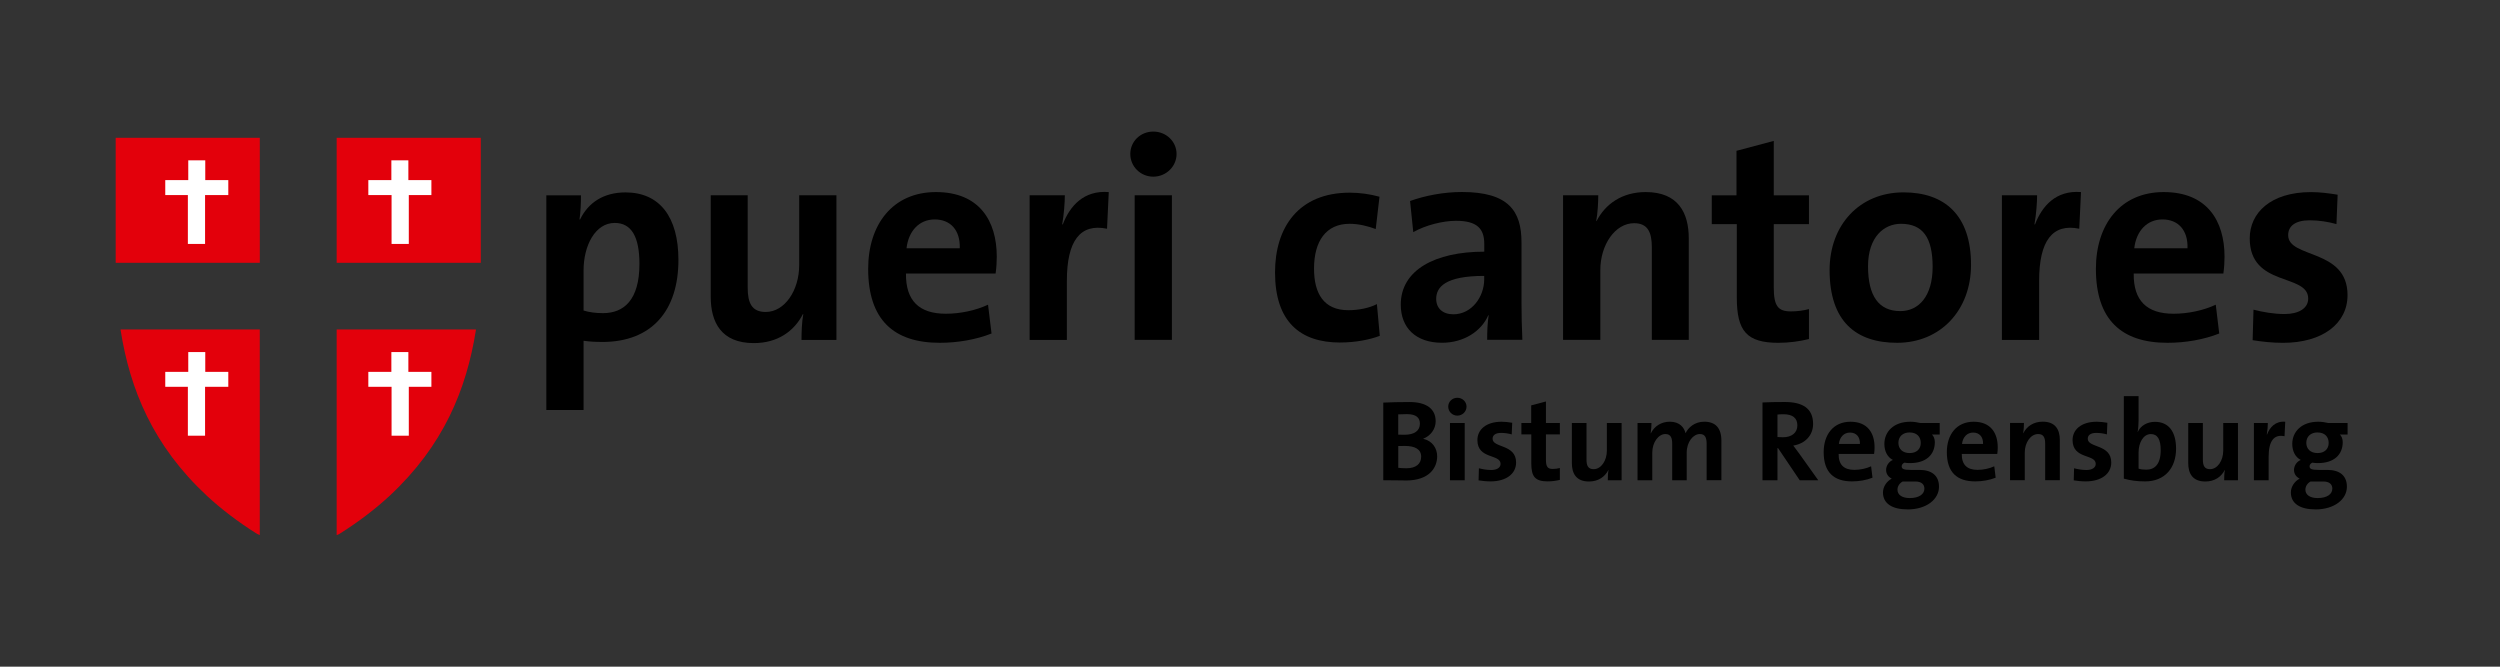 <?xml version="1.0" encoding="UTF-8"?>
<svg id="Ebene_1" data-name="Ebene 1" xmlns="http://www.w3.org/2000/svg" viewBox="0 0 750 200">
  <rect x="0" y="0" width="750" height="200" fill="#333333" stroke="none"/>
  <defs>
    <style>
      .cls-1 {
        fill: #fff;
      }

      .cls-2 {
        fill: #e3000b;
      }
    </style>
  </defs>
  <rect class="cls-2" x="34.71" y="41.34" width="43.23" height="37.5"/>
  <polygon class="cls-1" points="61.58 48.1 56.48 48.1 56.48 54.03 49.58 54.03 49.58 58.52 56.36 58.52 56.36 73.18 61.52 73.18 61.52 58.52 68.49 58.52 68.49 54.03 61.58 54.03 61.58 48.1"/>
  <rect class="cls-2" x="101" y="41.34" width="43.23" height="37.5"/>
  <polygon class="cls-1" points="117.41 48.1 117.41 54.03 110.5 54.03 110.5 58.52 117.47 58.52 117.47 73.18 122.64 73.18 122.64 58.52 129.42 58.52 129.42 54.03 122.51 54.03 122.51 48.1 117.41 48.1"/>
  <path class="cls-2" d="M77.94,160.53l-.77-.34c-5.72-3.55-11.14-7.76-15.07-11.42-16.21-15.08-23.11-31.95-25.92-49.76v-.18h41.75v61.69Z"/>
  <polygon class="cls-1" points="61.58 105.62 56.48 105.62 56.48 111.56 49.58 111.56 49.58 116.04 56.36 116.04 56.36 130.71 61.52 130.71 61.52 116.04 68.49 116.04 68.49 111.56 61.58 111.56 61.58 105.62"/>
  <path class="cls-2" d="M101,160.53v-61.69h41.77v.18c-2.82,17.81-9.71,34.68-25.93,49.76-3.93,3.66-9.36,7.87-15.07,11.42l-.77.34Z"/>
  <polygon class="cls-1" points="117.41 105.62 117.41 111.56 110.5 111.56 110.5 116.04 117.47 116.04 117.47 130.71 122.64 130.71 122.64 116.04 129.42 116.04 129.42 111.56 122.51 111.56 122.51 105.62 117.41 105.62"/>
  <path d="M180.66,102.58c-2.1,0-3.75-.09-5.59-.35v20.78h-11.17V58.59h10.39c0,2.09-.09,4.98-.44,7.25h.17c2.45-5.06,7.07-8.12,13.62-8.12,10.3,0,15.89,7.42,15.89,20.25,0,15.1-7.86,24.62-22.87,24.62M184.41,66.88c-5.85,0-9.34,6.81-9.34,14.23v12.05c1.75.52,3.58.78,5.85.78,6.29,0,10.91-4.01,10.91-14.75,0-8.12-2.36-12.31-7.42-12.31"/>
  <path d="M240.45,101.97c0-2.01.09-5.41.53-7.68l-.09-.09c-2.62,5.15-7.59,8.73-14.75,8.73-9.78,0-12.92-6.28-12.92-13.88v-30.47h11.09v27.76c0,4.54,1.22,7.25,5.41,7.25,5.68,0,10.04-6.46,10.04-14.06v-20.95h11.17v43.39h-10.48Z"/>
  <path d="M298.68,82.07h-26.89c-.09,8.12,3.93,12.05,11.96,12.05,4.28,0,8.91-.96,12.66-2.71l1.05,8.64c-4.63,1.83-10.13,2.79-15.54,2.79-13.79,0-21.47-6.9-21.47-22.18,0-13.27,7.33-23.04,20.34-23.04s18.24,8.64,18.24,19.38c0,1.48-.09,3.23-.35,5.06M280.43,65.83c-4.63,0-7.86,3.41-8.47,8.64h15.97c.18-5.41-2.79-8.64-7.51-8.64"/>
  <path d="M332.11,68.62c-8.03-1.66-12.05,3.58-12.05,15.63v17.72h-11.17v-43.39h10.56c0,2.18-.26,5.68-.79,8.73h.18c2.1-5.5,6.29-10.3,13.79-9.69l-.52,11Z"/>
  <path d="M345.99,53c-3.84,0-6.9-3.05-6.9-6.81s3.05-6.72,6.9-6.72,6.98,2.97,6.98,6.72-3.14,6.81-6.98,6.81M340.4,58.58h11.17v43.39h-11.17v-43.39Z"/>
  <path d="M402.06,102.76c-12.05,0-19.55-6.28-19.55-21.04,0-13.53,7.07-23.92,22.43-23.92,2.97,0,6.11.44,8.91,1.22l-1.13,9.69c-2.36-.87-5.06-1.57-7.86-1.57-7.07,0-10.65,5.24-10.65,13.44,0,7.42,2.88,12.48,10.3,12.48,2.97,0,6.2-.61,8.56-1.83l.87,9.52c-2.97,1.13-7.24,2-11.87,2"/>
  <path d="M446.15,101.97c0-2.54.09-5.06.44-7.34l-.09-.09c-2.1,4.89-7.42,8.29-13.88,8.29-7.85,0-12.39-4.45-12.39-11.44,0-10.39,10.3-15.89,25.05-15.89v-2.36c0-4.54-2.18-6.9-8.47-6.9-3.93,0-9.16,1.31-12.83,3.4l-.96-9.34c4.37-1.57,9.95-2.7,15.54-2.7,13.97,0,17.89,5.67,17.89,15.1v18.07c0,3.49.09,7.6.26,11.18h-10.56ZM445.27,82.77c-11.79,0-14.41,3.41-14.41,6.9,0,2.79,1.92,4.62,5.15,4.62,5.5,0,9.25-5.24,9.25-10.48v-1.05Z"/>
  <path d="M495.55,101.97v-27.76c0-4.54-1.22-7.25-5.32-7.25-5.68,0-10.13,6.46-10.13,14.06v20.95h-11.18v-43.39h10.56c0,2.01-.17,5.41-.61,7.68l.09.09c2.62-5.15,7.68-8.73,14.75-8.73,9.78,0,12.92,6.28,12.92,13.88v30.47h-11.09Z"/>
  <path d="M533.61,102.85c-9.6,0-12.57-3.49-12.57-13.62v-22h-7.51v-8.64h7.42v-13.35l11.18-2.97v16.32h10.56v8.64h-10.56v19.03c0,5.59,1.31,7.16,5.15,7.16,1.83,0,3.84-.26,5.41-.7v8.99c-2.79.7-6.03,1.13-9.08,1.13"/>
  <path d="M569.14,102.84c-12.32,0-20.26-6.37-20.26-21.82,0-13.53,8.99-23.31,22.18-23.31,12.31,0,20.25,6.81,20.25,21.74,0,13.61-9.17,23.39-22.17,23.39M570.27,67.14c-4.97,0-9.86,3.84-9.86,12.75s3.23,13.44,9.69,13.44c5.5,0,9.69-4.45,9.69-13.27s-2.97-12.92-9.52-12.92"/>
  <path d="M623.79,68.62c-8.03-1.66-12.05,3.58-12.05,15.63v17.72h-11.17v-43.39h10.56c0,2.18-.26,5.68-.79,8.73h.17c2.1-5.5,6.29-10.3,13.79-9.69l-.52,11Z"/>
  <path d="M667,82.07h-26.89c-.09,8.12,3.92,12.05,11.96,12.05,4.28,0,8.91-.96,12.66-2.71l1.04,8.64c-4.62,1.83-10.12,2.79-15.53,2.79-13.79,0-21.47-6.9-21.47-22.18,0-13.27,7.33-23.04,20.34-23.04s18.25,8.64,18.25,19.38c0,1.48-.09,3.23-.35,5.06M648.75,65.83c-4.63,0-7.86,3.41-8.47,8.64h15.97c.18-5.41-2.79-8.64-7.51-8.64"/>
  <path d="M684.87,102.85c-3.15,0-6.28-.35-9.08-.79l.26-9.16c2.71.7,6.02,1.31,9.34,1.31,4.28,0,7.07-1.75,7.07-4.63,0-7.68-17.54-3.32-17.54-18.07,0-7.59,6.2-13.88,18.42-13.88,2.53,0,5.33.35,7.95.78l-.35,8.82c-2.45-.7-5.33-1.14-8.03-1.14-4.36,0-6.46,1.75-6.46,4.46,0,7.07,17.81,3.93,17.81,17.98,0,8.56-7.51,14.32-19.38,14.32"/>
  <g>
    <path d="M421.79,144.14c-1.42,0-3.87-.07-6.81-.07v-23.29c1.97-.1,5.01-.17,7.88-.17,5.05,0,7.84,2.04,7.84,5.77,0,2.32-1.49,4.35-3.7,5.22v.07c2.76.59,4.15,2.87,4.15,5.22,0,3.39-2.32,7.26-9.37,7.26ZM422.1,124.24c-.93,0-1.83.03-2.63.07v6.08c.55.04,1.11.04,1.83.04,3.08,0,4.67-1.24,4.67-3.32,0-1.73-1.04-2.87-3.87-2.87ZM421.45,133.78c-.35,0-1.49,0-1.97.03v6.53c.55.07,1.42.14,2.45.14,2.94,0,4.42-1.38,4.42-3.49,0-2.28-1.97-3.21-4.91-3.21Z"/>
    <path d="M437.2,124.69c-1.52,0-2.73-1.21-2.73-2.7s1.21-2.66,2.73-2.66,2.76,1.18,2.76,2.66-1.24,2.7-2.76,2.7ZM434.99,144.07v-17.18h4.42v17.18h-4.42Z"/>
    <path d="M447.16,144.42c-1.24,0-2.49-.14-3.59-.31l.1-3.63c1.07.28,2.38.52,3.7.52,1.69,0,2.8-.69,2.8-1.83,0-3.04-6.95-1.31-6.95-7.15,0-3.01,2.45-5.5,7.29-5.5,1,0,2.11.14,3.15.31l-.14,3.49c-.97-.28-2.11-.45-3.18-.45-1.73,0-2.56.69-2.56,1.76,0,2.8,7.05,1.56,7.05,7.12,0,3.39-2.97,5.67-7.67,5.67Z"/>
    <path d="M464.37,144.42c-3.8,0-4.98-1.38-4.98-5.39v-8.71h-2.97v-3.42h2.94v-5.29l4.42-1.17v6.46h4.18v3.42h-4.18v7.53c0,2.21.52,2.83,2.04,2.83.73,0,1.52-.1,2.14-.28v3.56c-1.11.28-2.38.45-3.59.45Z"/>
    <path d="M482.34,144.07c0-.79.03-2.14.21-3.04l-.03-.04c-1.04,2.04-3.01,3.46-5.84,3.46-3.87,0-5.12-2.49-5.12-5.5v-12.06h4.39v10.99c0,1.8.48,2.87,2.14,2.87,2.25,0,3.97-2.56,3.97-5.56v-8.29h4.42v17.18h-4.15Z"/>
    <path d="M511.99,144.07v-10.89c0-1.83-.42-2.97-2.04-2.97-1.94,0-3.94,2.28-3.94,5.63v8.23h-4.35v-10.89c0-1.69-.35-2.97-2.04-2.97-2.04,0-3.94,2.42-3.94,5.63v8.23h-4.42v-17.18h4.18c0,.79-.07,2.07-.24,3.08h.07c1.04-2.11,3.11-3.46,5.67-3.46,3.04,0,4.32,1.8,4.73,3.46.79-1.69,2.7-3.46,5.6-3.46,3.32,0,5.15,1.83,5.15,5.74v11.82h-4.42Z"/>
    <path d="M539.91,144.07l-6.5-9.64h-.17v9.64h-4.49v-23.33c1.83-.1,4.01-.14,6.71-.14,5.15,0,8.47,1.8,8.47,6.57,0,3.46-2.42,5.94-5.95,6.5.66.86,1.31,1.76,1.9,2.56l5.6,7.85h-5.56ZM535,124.27c-.66,0-1.31.04-1.76.1v6.74c.31.03.93.07,1.62.07,2.7,0,4.35-1.38,4.35-3.56s-1.38-3.35-4.22-3.35Z"/>
    <path d="M562.23,136.19h-10.64c-.04,3.21,1.55,4.77,4.73,4.77,1.69,0,3.53-.38,5.01-1.07l.42,3.42c-1.83.73-4.01,1.11-6.15,1.11-5.46,0-8.5-2.73-8.5-8.78,0-5.25,2.9-9.12,8.05-9.12s7.22,3.42,7.22,7.67c0,.59-.04,1.28-.14,2ZM555.01,129.77c-1.83,0-3.11,1.35-3.35,3.42h6.32c.07-2.14-1.11-3.42-2.97-3.42Z"/>
    <path d="M572.25,152.82c-4.56,0-7.36-1.73-7.36-5.08,0-1.8,1.21-3.42,2.63-4.15-1.04-.52-1.69-1.42-1.69-2.63s.83-2.52,2.04-2.97c-1.69-.86-2.56-2.7-2.56-4.8,0-3.63,2.73-6.67,7.78-6.67,1.14,0,2.04.17,3.01.38h5.81v3.46h-2.32c.52.48.86,1.31.86,2.28,0,3.8-2.66,6.29-7.43,6.29-.59,0-1.24-.04-1.69-.14-.55.24-.83.69-.83,1.11,0,.79.66,1.07,2.66,1.07h2.66c3.73,0,5.88,1.73,5.88,5.05,0,3.73-3.7,6.81-9.44,6.81ZM574.6,144.45h-3.8c-1,.55-1.56,1.49-1.56,2.45,0,1.59,1.45,2.52,3.66,2.52,2.9,0,4.42-1.21,4.42-2.83,0-1.25-.83-2.14-2.73-2.14ZM572.91,129.73c-2.11,0-3.39,1.28-3.39,3.11s1.24,3.08,3.39,3.08c2,0,3.32-1.14,3.32-3.04s-1.24-3.14-3.32-3.14Z"/>
    <path d="M599.17,136.19h-10.64c-.03,3.21,1.56,4.77,4.74,4.77,1.69,0,3.52-.38,5.01-1.07l.42,3.42c-1.83.73-4.01,1.11-6.15,1.11-5.46,0-8.5-2.73-8.5-8.78,0-5.25,2.9-9.12,8.05-9.12s7.22,3.42,7.22,7.67c0,.59-.03,1.28-.14,2ZM591.95,129.77c-1.83,0-3.11,1.35-3.35,3.42h6.32c.07-2.14-1.11-3.42-2.97-3.42Z"/>
    <path d="M613.55,144.07v-10.99c0-1.8-.48-2.87-2.11-2.87-2.25,0-4.01,2.56-4.01,5.56v8.29h-4.42v-17.18h4.18c0,.79-.07,2.14-.24,3.04l.04.04c1.04-2.04,3.04-3.46,5.84-3.46,3.87,0,5.12,2.49,5.12,5.5v12.06h-4.39Z"/>
    <path d="M625.71,144.42c-1.25,0-2.49-.14-3.59-.31l.1-3.63c1.07.28,2.38.52,3.7.52,1.69,0,2.8-.69,2.8-1.83,0-3.04-6.95-1.31-6.95-7.15,0-3.01,2.45-5.5,7.29-5.5,1,0,2.11.14,3.15.31l-.14,3.49c-.97-.28-2.11-.45-3.18-.45-1.73,0-2.56.69-2.56,1.76,0,2.8,7.05,1.56,7.05,7.12,0,3.39-2.97,5.67-7.67,5.67Z"/>
    <path d="M643.54,144.42c-2.49,0-4.42-.28-6.39-.83v-24.75h4.42v7.4c0,1.04-.1,2.45-.28,3.35h.03c.86-1.87,2.8-3.04,5.18-3.04,4.11,0,6.32,2.97,6.32,8.05,0,5.81-3.39,9.82-9.3,9.82ZM645.27,130.22c-2.32,0-3.7,2.66-3.7,5.53v4.84c.62.21,1.35.31,2.32.31,2.49,0,4.32-1.59,4.32-5.84,0-3.21-.93-4.84-2.94-4.84Z"/>
    <path d="M667.25,144.07c0-.79.03-2.14.21-3.04l-.03-.04c-1.04,2.04-3.01,3.46-5.84,3.46-3.87,0-5.12-2.49-5.12-5.5v-12.06h4.39v10.99c0,1.8.48,2.87,2.14,2.87,2.25,0,3.97-2.56,3.97-5.56v-8.29h4.42v17.18h-4.15Z"/>
    <path d="M685.36,130.87c-3.18-.66-4.77,1.42-4.77,6.19v7.02h-4.42v-17.18h4.18c0,.86-.1,2.25-.31,3.46h.07c.83-2.18,2.49-4.08,5.46-3.84l-.21,4.35Z"/>
    <path d="M694.62,152.82c-4.56,0-7.36-1.73-7.36-5.08,0-1.8,1.21-3.42,2.63-4.15-1.04-.52-1.69-1.42-1.69-2.63s.83-2.52,2.04-2.97c-1.69-.86-2.56-2.7-2.56-4.8,0-3.63,2.73-6.67,7.78-6.67,1.14,0,2.04.17,3.01.38h5.81v3.46h-2.32c.52.48.86,1.31.86,2.28,0,3.8-2.66,6.29-7.43,6.29-.59,0-1.24-.04-1.69-.14-.55.24-.83.69-.83,1.11,0,.79.66,1.07,2.66,1.07h2.66c3.73,0,5.88,1.73,5.88,5.05,0,3.73-3.7,6.81-9.44,6.81ZM696.97,144.45h-3.8c-1,.55-1.55,1.49-1.55,2.45,0,1.59,1.45,2.52,3.66,2.52,2.9,0,4.42-1.21,4.42-2.83,0-1.25-.83-2.14-2.73-2.14ZM695.28,129.73c-2.11,0-3.39,1.28-3.39,3.11s1.24,3.08,3.39,3.08c2,0,3.32-1.14,3.32-3.04s-1.24-3.14-3.32-3.14Z"/>
  </g>
</svg>